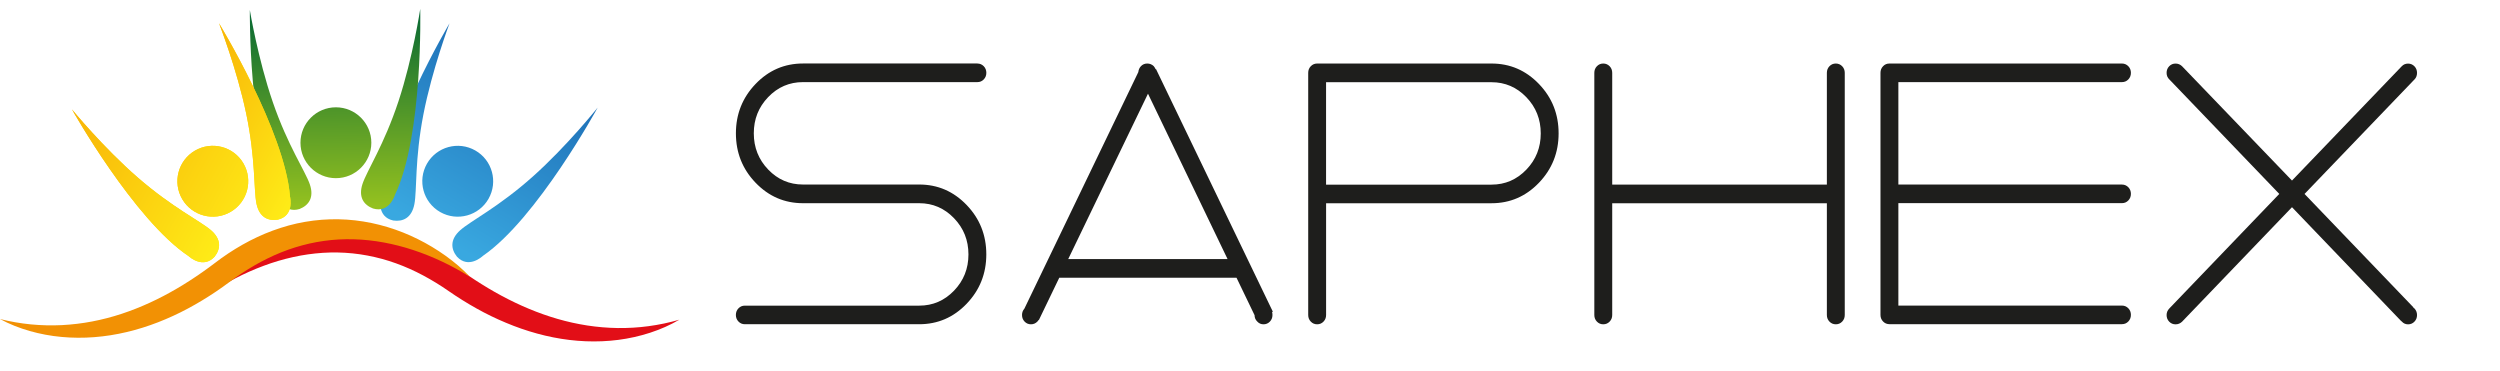 <?xml version="1.0" encoding="UTF-8"?>
<!-- Generator: Adobe Illustrator 25.3.0, SVG Export Plug-In . SVG Version: 6.00 Build 0)  -->
<svg xmlns="http://www.w3.org/2000/svg" xmlns:xlink="http://www.w3.org/1999/xlink" version="1.1" id="Layer_1" x="0px" y="0px" viewBox="0 0 7909.3 1173.4" style="enable-background:new 0 0 7909.3 1173.4;" xml:space="preserve">
<style type="text/css">
	.st0{fill-rule:evenodd;clip-rule:evenodd;fill:url(#SVGID_1_);}
	.st1{fill-rule:evenodd;clip-rule:evenodd;fill:url(#SVGID_2_);}
	.st2{fill-rule:evenodd;clip-rule:evenodd;fill:url(#SVGID_3_);}
	.st3{fill-rule:evenodd;clip-rule:evenodd;fill:url(#SVGID_4_);}
	.st4{fill-rule:evenodd;clip-rule:evenodd;fill:url(#SVGID_5_);}
	.st5{fill:url(#SVGID_6_);}
	.st6{fill-rule:evenodd;clip-rule:evenodd;fill:url(#SVGID_7_);}
	.st7{fill-rule:evenodd;clip-rule:evenodd;fill:url(#SVGID_8_);}
	.st8{fill-rule:evenodd;clip-rule:evenodd;fill:url(#SVGID_9_);}
	.st9{fill-rule:evenodd;clip-rule:evenodd;fill:url(#SVGID_10_);}
	.st10{fill-rule:evenodd;clip-rule:evenodd;fill:url(#SVGID_11_);}
	.st11{fill-rule:evenodd;clip-rule:evenodd;fill:url(#SVGID_12_);}
	.st12{fill:#E20E17;}
	.st13{fill:#F29104;}
	.st14{enable-background:new    ;}
	.st15{fill:#1E1E1C;}
</style>
<g>
	<g id="Layer_2_1_">
		<g id="Layer_1-2">
			<g>
				
					<linearGradient id="SVGID_1_" gradientUnits="userSpaceOnUse" x1="1189.005" y1="557.629" x2="1499.095" y2="1080.679" gradientTransform="matrix(1 -5.934085e-03 -5.934085e-03 -1 18.38 1207.66)">
					<stop offset="0" style="stop-color:#39A8E0"></stop>
					<stop offset="1" style="stop-color:#1F71B8"></stop>
				</linearGradient>
				<path class="st0" d="M1422.2,73.7c0,0-204.1,344.7-217.6,551.5c-1,4.9-12.4,60.8,39.4,72.4c30.7,4.5,58.5-8,67-51.7      s0.8-140.9,28.5-283.7S1422.2,73.7,1422.2,73.7z"></path>
				
					<linearGradient id="SVGID_2_" gradientUnits="userSpaceOnUse" x1="1488.573" y1="380.026" x2="1798.674" y2="903.086" gradientTransform="matrix(1 -5.934085e-03 -5.934085e-03 -1 18.38 1207.66)">
					<stop offset="0" style="stop-color:#39A8E0"></stop>
					<stop offset="1" style="stop-color:#1F71B8"></stop>
				</linearGradient>
				<path class="st1" d="M1890.9,340.3c0,0-192,351.6-362.7,468.9c-3.7,3.3-45.9,41.7-82.3,3.1c-19.5-24.1-23-54.4,10.2-84      s120.7-72.7,229.3-169.5S1890.9,340.3,1890.9,340.3z"></path>
				
					<linearGradient id="SVGID_3_" gradientUnits="userSpaceOnUse" x1="1340.038" y1="468.083" x2="1650.138" y2="991.143" gradientTransform="matrix(1 -5.934085e-03 -5.934085e-03 -1 18.38 1207.66)">
					<stop offset="0" style="stop-color:#39A8E0"></stop>
					<stop offset="1" style="stop-color:#1F71B8"></stop>
				</linearGradient>
				<path class="st2" d="M1545.6,628.9c-30.6,53.8-99.1,72.6-152.9,42c-53.8-30.6-72.6-99.1-42-152.9s99.1-72.6,152.9-42      c0,0,0,0,0,0C1557.4,506.6,1576.2,575.1,1545.6,628.9C1545.6,628.9,1545.6,628.9,1545.6,628.9z"></path>
			</g>
			<g>
				
					<linearGradient id="SVGID_4_" gradientUnits="userSpaceOnUse" x1="876.54" y1="548.728" x2="872.801" y2="1176.388" gradientTransform="matrix(1 -5.934085e-03 -5.934085e-03 -1 18.38 1207.66)">
					<stop offset="0" style="stop-color:#94C11F"></stop>
					<stop offset="1" style="stop-color:#056734"></stop>
				</linearGradient>
				<path class="st3" d="M790.4,31.7c0,0-4.3,400.6,87.3,586.4c1.6,4.7,19.7,58.8,70.3,43c28.8-11.5,46.6-36.2,32.1-78.2      s-69.8-122.4-117.1-260S790.4,31.7,790.4,31.7z"></path>
				
					<linearGradient id="SVGID_5_" gradientUnits="userSpaceOnUse" x1="1224.727" y1="550.798" x2="1220.987" y2="1178.468" gradientTransform="matrix(1 -5.934085e-03 -5.934085e-03 -1 18.38 1207.66)">
					<stop offset="0" style="stop-color:#94C11F"></stop>
					<stop offset="1" style="stop-color:#056734"></stop>
				</linearGradient>
				<path class="st4" d="M1329.5,28.2c0,0,9.5,400.5-79.7,587.5c-1.5,4.7-18.9,59.1-69.7,43.9c-29-11.1-47.1-35.6-33.2-77.8      s68.2-123.3,113.8-261.5S1329.5,28.2,1329.5,28.2z"></path>
				
					<linearGradient id="SVGID_6_" gradientUnits="userSpaceOnUse" x1="1049.962" y1="549.758" x2="1046.232" y2="1177.428" gradientTransform="matrix(1 -5.934065e-03 -5.934065e-03 -1 18.385 1207.66)">
					<stop offset="0" style="stop-color:#94C11F"></stop>
					<stop offset="1" style="stop-color:#056734"></stop>
				</linearGradient>
				<circle class="st5" cx="1062.7" cy="451.6" r="112.1"></circle>
			</g>
			<g>
				
					<linearGradient id="SVGID_7_" gradientUnits="userSpaceOnUse" x1="1100.61" y1="209.741" x2="-827.79" y2="1293.681" gradientTransform="matrix(1 0 0 -1 0 1176)">
					<stop offset="0" style="stop-color:#FEEB17"></stop>
					<stop offset="1" style="stop-color:#F8B106"></stop>
				</linearGradient>
				<path class="st6" d="M227.6,346c0,0,196.5,349,368.8,464.1c3.7,3.3,46.5,41.1,82.4,2.1c19.2-24.4,22.3-54.7-11.3-83.8      S545.8,657.2,436,561.8S227.6,346,227.6,346z"></path>
				
					<linearGradient id="SVGID_8_" gradientUnits="userSpaceOnUse" x1="1270.198" y1="511.45" x2="-658.202" y2="1595.39" gradientTransform="matrix(1 0 0 -1 0 1176)">
					<stop offset="0" style="stop-color:#FEEB17"></stop>
					<stop offset="1" style="stop-color:#F8B106"></stop>
				</linearGradient>
				<path class="st7" d="M692.8,73.4c0,0,208.5,342.1,224.7,548.6c1.1,4.9,13.2,60.6-38.5,72.9c-30.7,4.9-58.6-7.3-67.6-50.8      s-2.6-140.9-32.2-283.3S692.8,73.4,692.8,73.4z"></path>
				
					<linearGradient id="SVGID_9_" gradientUnits="userSpaceOnUse" x1="1165.822" y1="325.758" x2="-762.578" y2="1409.698" gradientTransform="matrix(1 0 0 -1 0 1176)">
					<stop offset="0" style="stop-color:#FEEB17"></stop>
					<stop offset="1" style="stop-color:#F8B106"></stop>
				</linearGradient>
				<path class="st8" d="M770,516.7c31.3,53.4,13.4,122.1-40,153.4c-53.4,31.3-122.1,13.4-153.4-40c-31.3-53.4-13.4-122.1,40-153.4      c0,0,0,0,0,0C670.1,445.4,738.7,463.3,770,516.7z"></path>
				
					<linearGradient id="SVGID_10_" gradientUnits="userSpaceOnUse" x1="694.518" y1="459.013" x2="134.548" y2="773.773" gradientTransform="matrix(1 -5.934085e-03 -5.934085e-03 -1 18.38 1207.66)">
					<stop offset="0" style="stop-color:#FEEB17"></stop>
					<stop offset="1" style="stop-color:#F8B106"></stop>
				</linearGradient>
				<path class="st9" d="M227.6,346c0,0,196.5,349,368.8,464.1c3.7,3.3,46.5,41.1,82.4,2.1c19.2-24.4,22.3-54.7-11.3-83.8      S545.8,657.2,436,561.8S227.6,346,227.6,346z"></path>
				
					<linearGradient id="SVGID_11_" gradientUnits="userSpaceOnUse" x1="980.408" y1="693.961" x2="544.278" y2="939.111" gradientTransform="matrix(1 -5.934085e-03 -5.934085e-03 -1 18.38 1207.66)">
					<stop offset="0" style="stop-color:#FEEB17"></stop>
					<stop offset="1" style="stop-color:#F8B106"></stop>
				</linearGradient>
				<path class="st10" d="M692.8,73.4c0,0,208.5,342.1,224.7,548.6c1.1,4.9,13.2,60.6-38.5,72.9c-30.7,4.9-58.6-7.3-67.6-50.8      s-2.6-140.9-32.2-283.3S692.8,73.4,692.8,73.4z"></path>
				
					<linearGradient id="SVGID_12_" gradientUnits="userSpaceOnUse" x1="836.177" y1="530.588" x2="264.457" y2="851.948" gradientTransform="matrix(1 -5.934085e-03 -5.934085e-03 -1 18.38 1207.66)">
					<stop offset="0" style="stop-color:#FEEB17"></stop>
					<stop offset="1" style="stop-color:#F8B106"></stop>
				</linearGradient>
				<path class="st11" d="M770,516.7c31.3,53.4,13.4,122.1-40,153.4c-53.4,31.3-122.1,13.4-153.4-40c-31.3-53.4-13.4-122.1,40-153.4      c0,0,0,0,0,0C670.1,445.4,738.7,463.3,770,516.7z"></path>
			</g>
			<path class="st12" d="M659,931.5c5.3-6.5,11.1-12.7,17-18.7s12-11.9,18.2-17.6c12.4-11.5,25.4-22.4,38.9-32.8     c27-20.9,55.7-39.6,85.7-55.8c30.4-16.5,62-30.4,94.7-41.6c16.4-5.6,33.1-10.5,50.1-14.7c17-4.1,34.2-7.6,51.5-10.1     c34.9-5.2,70.2-7.1,105.4-5.7c17.7,0.8,35.3,2.3,52.8,4.7c8.8,1.2,17.5,2.6,26.2,4.2c8.7,1.6,17.4,3.4,26,5.4     c34.4,8,68.1,19,100.7,32.9c16.2,6.8,32.2,14.4,47.8,22.5s30.8,16.8,45.8,25.9s29.4,18.8,43.7,28.9c6.4,4.5,13.1,9.2,19.8,13.7     s13.4,9,20.2,13.4c13.5,8.8,27.2,17.3,41,25.6s27.8,16.1,42,23.8c56.6,30.4,115.8,55.6,177.4,73.4c15.4,4.4,30.9,8.5,46.6,11.9     s31.4,6.5,47.3,8.9c31.9,4.9,64.1,7.6,96.4,8.1c32.6,0.4,65.3-1.5,97.6-5.9c32.9-4.4,65.5-11.3,97.4-20.5     c-28.9,17.1-60.2,30.7-92.6,41.3c-32.6,10.6-66.2,18.1-100.2,22.5c-68.3,8.9-138.6,5.6-206.6-8c-17-3.3-33.9-7.4-50.7-12     c-8.4-2.3-16.7-4.7-25-7.3s-16.5-5.2-24.7-8.1c-16.4-5.7-32.6-11.9-48.5-18.6c-8-3.3-15.9-6.8-23.8-10.3s-15.7-7.3-23.5-11     c-15.6-7.5-30.8-15.6-45.9-24s-29.9-17.2-44.5-26.3c-7.3-4.5-14.5-9.2-21.7-13.9s-14.3-9.5-21.5-14.5     c-13-9.1-26.3-17.9-39.8-26.1c-13.5-8.3-27.2-16.1-41.2-23.6c-13.9-7.5-28-14.4-42.4-20.8c-28.6-12.8-58.2-23.5-88.4-31.8     c-7.5-2.1-15.1-4-22.8-5.7c-7.6-1.7-15.3-3.4-23-4.8c-15.4-2.9-30.9-5.2-46.5-6.8c-31.3-3.2-62.9-3.8-94.3-1.8     c-31.8,2.1-63.4,6.6-94.5,13.5c-31.5,7-62.6,16.2-92.8,27.5c-30.7,11.4-60.7,24.7-89.8,39.8c-14.7,7.6-29.1,15.6-43.4,24.1     C686.8,912.9,672.7,921.8,659,931.5z"></path>
			<path class="st13" d="M1486.3,875.7c-5.6-6.3-11.6-12.2-17.7-18.1s-12.4-11.5-18.8-17c-12.8-11-26.2-21.4-40-31.3     c-27.8-19.9-57.1-37.5-87.7-52.7c-30.9-15.4-63.1-28.2-96.2-38.2c-16.6-5-33.5-9.3-50.6-12.9c-17.1-3.5-34.4-6.3-51.8-8.3     c-35-4-70.4-4.6-105.6-1.9c-17.6,1.4-35.2,3.5-52.7,6.6c-8.7,1.5-17.4,3.2-26.1,5.1c-8.7,1.9-17.2,4-25.8,6.4     C879.3,722.8,846,735,814,750c-16,7.4-31.6,15.6-46.9,24.2s-30.2,17.9-44.8,27.5s-28.7,19.9-42.6,30.5     c-6.2,4.8-12.8,9.7-19.3,14.4s-13.1,9.5-19.7,14.1c-13.2,9.3-26.6,18.3-40.1,27s-27.2,17.2-41.1,25.3     c-55.4,32.5-113.7,59.7-174.6,79.8c-15.2,5-30.6,9.6-46.1,13.6s-31.2,7.6-47,10.6c-31.7,6.1-63.8,9.9-96.1,11.6     c-32.6,1.6-65.3,0.8-97.8-2.3c-33-3.2-65.8-8.9-98-17c29.5,16.1,61.3,28.5,94,37.9c33,9.4,66.8,15.7,100.9,18.8     c68.6,6.4,138.7,0.6,206.2-15.5c16.9-4,33.6-8.6,50.2-13.8c8.3-2.6,16.5-5.3,24.7-8.2s16.3-5.8,24.4-9     c16.2-6.3,32.1-13.1,47.8-20.3c7.9-3.6,15.7-7.3,23.4-11.2s15.4-7.8,23-11.9c15.3-8.1,30.2-16.7,45-25.6s29.3-18.2,43.6-27.8     c7.1-4.8,14.2-9.7,21.2-14.7s13.9-10,21-15.3c12.7-9.6,25.7-18.8,38.9-27.6c13.2-8.8,26.6-17.1,40.3-25     c13.6-8,27.5-15.3,41.7-22.3c28.1-13.9,57.3-25.6,87.2-35c7.5-2.4,15-4.5,22.5-6.5s15.2-3.9,22.8-5.7c15.3-3.4,30.7-6.3,46.2-8.4     c31.2-4.4,62.7-6.1,94.2-5.2c31.8,0.9,63.6,4.3,94.9,10.1c31.8,5.9,63.1,13.9,93.8,24.1c31.1,10.3,61.5,22.5,91.1,36.5     c14.9,7,29.7,14.6,44.2,22.5C1457.8,858.1,1472.2,866.5,1486.3,875.7z"></path>
			<g class="st14">
				<path class="st15" d="M3092.2,201c7.9,0,14.6,2.9,20.1,8.5c5.5,5.7,8.2,12.7,8.2,20.9s-2.7,15.2-8.2,20.9      c-5.5,5.7-12.2,8.5-20.1,8.5h-551.8c-43,0-79.7,15.8-110.1,47.4s-45.5,69.8-45.5,114.6c0,44.8,15.2,83,45.5,114.6      s67.1,47.4,110.1,47.4h367.8c58.5,0,108.5,21.6,150,64.8s62.2,95.3,62.2,156.2c0,60.9-20.8,113-62.2,156.2s-91.5,64.8-150,64.8      h-551.8c-7.9,0-14.6-2.8-20.1-8.5c-5.5-5.7-8.2-12.7-8.2-20.9s2.7-15.2,8.2-20.9c5.5-5.7,12.2-8.5,20.1-8.5h551.8      c43,0,79.7-15.8,110.1-47.4s45.6-69.8,45.6-114.6c0-44.8-15.2-83-45.6-114.6s-67.1-47.5-110.1-47.5h-367.8      c-58.5,0-108.5-21.6-150-64.8c-41.5-43.2-62.2-95.3-62.2-156.2c0-60.9,20.8-113,62.2-156.2s91.5-64.8,150-64.8H3092.2z"></path>
				<path class="st15" d="M3286.1,1011.9c-1.1,2-2.5,3.7-4,5.3c-5.7,5.9-12.5,8.8-20.4,8.8c-7.9,0-14.6-2.8-20.1-8.5      c-5.5-5.7-8.2-12.7-8.2-20.9c0-7.8,2.5-14.5,7.4-20l360.5-748.5c0.8-7.5,3.6-13.8,8.5-18.9c5.3-5.5,11.9-8.2,19.8-8.2      s14.7,2.8,20.4,8.2c2.6,3.2,4.7,6.5,6.2,10l1.1-0.6L4026.9,986l-2.3,1.2c0.8,3.1,1.1,6.3,1.1,9.4c0,8.2-2.7,15.2-8.2,20.9      c-5.5,5.7-12.2,8.5-20.1,8.5s-14.5-2.9-19.8-8.8c-5.7-5.5-8.5-12.2-8.5-20L3912,878.7h-560.8l-64.5,133.8L3286.1,1011.9z       M3631.9,296.4l-252.4,523.3h504.2L3631.9,296.4z"></path>
				<path class="st15" d="M4195.4,643v353.6c0,8.2-2.7,15.2-8.2,20.9c-5.5,5.7-12.2,8.5-20.1,8.5c-7.9,0-14.6-2.8-20.1-8.5      c-5.5-5.7-8.2-12.7-8.2-20.9V230.4c0-8.2,2.7-15.2,8.2-20.9c5.5-5.7,12.2-8.5,20.1-8.5h551.8c58.5,0,108.5,21.6,150,64.8      S4931,361.1,4931,422c0,60.9-20.8,113-62.2,156.2c-41.5,43.2-91.5,64.8-150,64.8H4195.4z M4718.8,584.1      c43,0,79.7-15.8,110.1-47.4s45.6-69.8,45.6-114.6c0-44.8-15.2-83-45.6-114.6s-67.1-47.4-110.1-47.4h-523.5v324.1H4718.8z"></path>
				<path class="st15" d="M5044,230.4c0-8.2,2.7-15.2,8.2-20.9c5.5-5.7,12.2-8.5,20.1-8.5c7.9,0,14.6,2.9,20.1,8.5      c5.5,5.7,8.2,12.7,8.2,20.9v353.6h679.1V230.4c0-8.2,2.7-15.2,8.2-20.9c5.5-5.7,12.2-8.5,20.1-8.5s14.6,2.9,20.1,8.5      c5.5,5.7,8.2,12.7,8.2,20.9v766.2c0,8.2-2.7,15.2-8.2,20.9c-5.5,5.7-12.2,8.5-20.1,8.5s-14.6-2.8-20.1-8.5      c-5.5-5.7-8.2-12.7-8.2-20.9V643h-679.1v353.6c0,8.2-2.7,15.2-8.2,20.9c-5.5,5.7-12.2,8.5-20.1,8.5c-7.9,0-14.6-2.8-20.1-8.5      c-5.5-5.7-8.2-12.7-8.2-20.9V230.4z"></path>
				<path class="st15" d="M5977.6,201h735.7c7.9,0,14.6,2.9,20.1,8.5c5.5,5.7,8.2,12.7,8.2,20.9s-2.7,15.2-8.2,20.9      c-5.5,5.7-12.2,8.5-20.1,8.5h-707.4v324.1h707.4c7.9,0,14.6,2.9,20.1,8.5c5.5,5.7,8.2,12.7,8.2,20.9s-2.7,15.2-8.2,20.9      c-5.5,5.7-12.2,8.5-20.1,8.5h-707.4v324.1h707.4c7.9,0,14.6,2.9,20.1,8.5c5.5,5.7,8.2,12.7,8.2,20.9s-2.7,15.2-8.2,20.9      c-5.5,5.7-12.2,8.5-20.1,8.5h-735.7c-7.9,0-14.6-2.8-20.1-8.5c-5.5-5.7-8.2-12.7-8.2-20.9V230.4c0-8.2,2.7-15.2,8.2-20.9      C5962.9,203.8,5969.6,201,5977.6,201z"></path>
				<path class="st15" d="M6882.8,1026.1c-7.9,0-14.6-2.8-20.1-8.5c-5.5-5.7-8.2-12.7-8.2-20.9c0-7.8,2.8-14.7,8.5-20.6      c0.8-1.2,1.7-2.2,2.8-3L7211,613.5l-344.6-358.9c-1.1-0.8-2.3-2-3.4-3.5c-5.7-5.5-8.5-12.4-8.5-20.6s2.7-15.2,8.2-20.9      c5.5-5.7,12.2-8.5,20.1-8.5c7.9,0,14.7,2.8,20.4,8.2l348,361.9l344.1-358.3c1.1-1.2,2.3-2.3,3.4-3.5c5.3-5.5,11.9-8.2,19.8-8.2      s14.6,2.9,20.1,8.5c5.5,5.7,8.2,12.7,8.2,20.9s-2.6,15.1-7.9,20.6c-1.1,1.2-2.3,2.4-3.4,3.5l-344.6,358.9l344.6,358.9l-0.6,0.6      c1.5,0.8,2.8,1.8,4,3c5.3,5.9,7.9,12.8,7.9,20.6c0,8.2-2.7,15.2-8.2,20.9c-5.5,5.7-12.2,8.5-20.1,8.5s-14.5-2.9-19.8-8.8      c-1.1-0.8-2.3-1.8-3.4-2.9l-344.1-358.9l-348,362.5C6897.5,1023.3,6890.7,1026.1,6882.8,1026.1z"></path>
			</g>
		</g>
	</g>
</g>
</svg>
